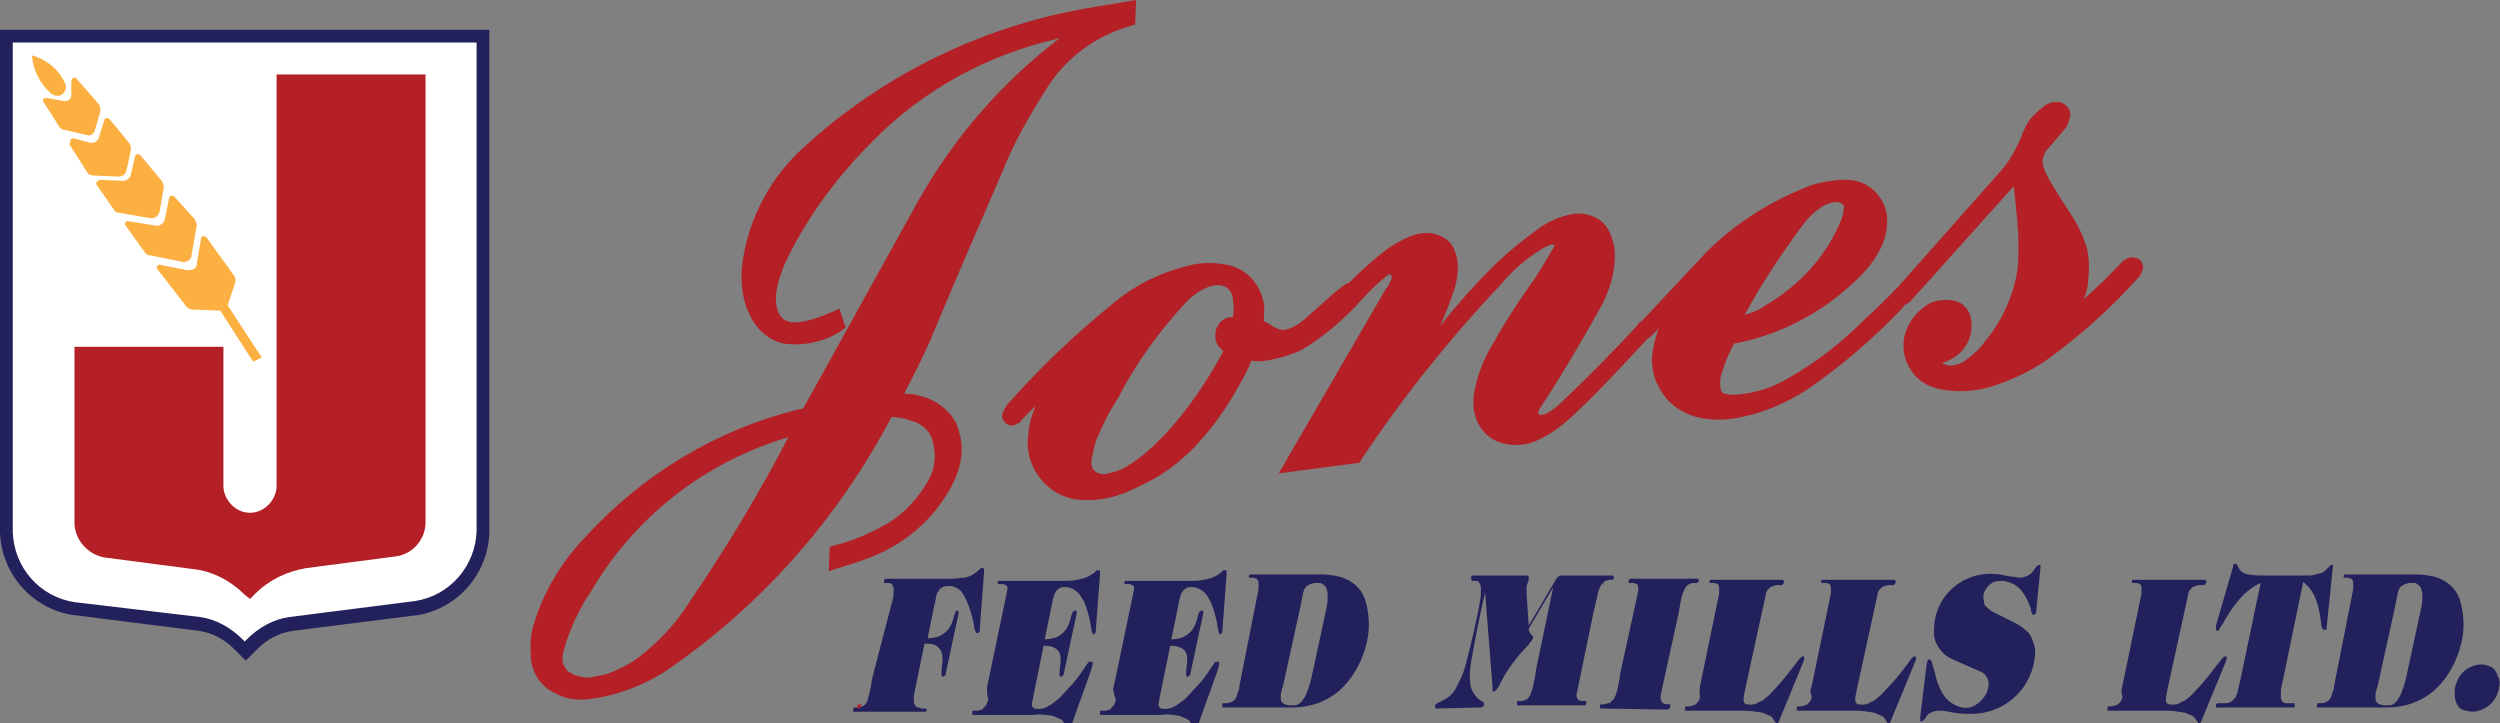 <svg version="1.1" id="Layer_1_copy" xmlns="http://www.w3.org/2000/svg" xmlns:xlink="http://www.w3.org/1999/xlink" x="0px"
	 y="0px" viewBox="0 0 235 68" style="enable-background:new 0 0 235 68;" xml:space="preserve">
<rect x="0" y="0" width="235" height="68" fill="#808080" stroke="none"/>
<style type="text/css">
	.st0{fill-rule:evenodd;clip-rule:evenodd;fill:#FFFFFF;}
	.st1{fill-rule:evenodd;clip-rule:evenodd;fill:#23215B;}
	.st2{fill-rule:evenodd;clip-rule:evenodd;fill:#B42025;}
	.st3{fill-rule:evenodd;clip-rule:evenodd;fill:#FBB041;}
</style>
<path class="st0" d="M0.8,3.6h44.6v46.5c0,0-1.2,4.7-4.1,6.3c-2.8,1.5-13.4,2.4-14.9,2.5c-1.8,0.1-3.3,1.9-3.3,1.9s-1.6-1.4-3.4-2
	c-1.8-0.6-12.4-0.7-15.1-2.4c-2.7-1.8-3.8-4.3-4-5.8C0.3,49,0.8,3.6,0.8,3.6z"/>
<g>
	<path class="st1" d="M234.9,64.7c-0.2,1.2-1.2,2.1-2.4,2.2c-0.4,0-0.7-0.1-1.1-0.2c-0.3-0.2-0.5-0.5-0.6-0.9
		c-0.1-0.5-0.1-1.1,0.1-1.6c0.3-0.9,1-1.5,1.9-1.7c0.5-0.1,1,0,1.4,0.2c0.3,0.2,0.5,0.5,0.6,0.9C235,63.9,235,64.3,234.9,64.7
		L234.9,64.7L234.9,64.7z"/>
	<path class="st1" d="M219.4,64.5c0,0.3-0.1,0.5-0.2,0.7c0,0.2-0.1,0.4-0.2,0.5c-0.1,0.1-0.1,0.2-0.2,0.2c0,0-0.1,0.1-0.2,0.1
		c-0.1,0.1-0.3,0.1-0.4,0.1c-0.1,0-0.1,0-0.2,0c0,0-0.1,0-0.1,0c-0.1,0-0.1,0.1-0.1,0.1c0,0,0,0,0,0c0,0.1,0,0.1,0,0.2
		c0,0,0,0,0,0.1c0,0,0.1,0,0.1,0c0,0,0,0,0.1,0c0.1,0,0.1,0,0.2,0h6.2c1.6,0,3.1-0.5,4.3-1.5c1.4-1.2,2.3-2.9,2.7-4.7
		c0.3-1.3,0.2-2.7-0.2-4c-0.4-1.1-1.3-1.8-2.4-2.1c-0.5-0.1-1-0.2-1.6-0.2l-6.5,0c-0.1,0-0.1,0-0.2,0c0,0-0.1,0-0.1,0
		c0,0-0.1,0.1-0.1,0.1c0,0,0,0.1,0,0.1c0,0,0,0.1,0,0.1c0,0,0.1,0,0.1,0l0,0l0.3,0c0.1,0,0.2,0.1,0.3,0.1c0,0,0.1,0,0.1,0.1
		c0.1,0.1,0.1,0.2,0.1,0.3c0,0.1,0,0.1,0,0.2c0,0.1,0,0.3,0,0.4L219.4,64.5L219.4,64.5z M223.5,64.5l1.6-7.3c0.1-0.5,0.2-1,0.3-1.5
		c0-0.1,0.1-0.2,0.1-0.3c0.1-0.2,0.2-0.3,0.4-0.4c0.1-0.1,0.3-0.1,0.5-0.2c0,0,0.1,0,0.1,0c0.2,0,0.3,0,0.5,0c0.1,0,0.1,0,0.2,0.1
		c0.2,0.1,0.4,0.3,0.4,0.5c0,0.1,0.1,0.2,0.1,0.4c0,0.4,0,0.9-0.1,1.3l-1.4,6.5c-0.1,0.5-0.3,1.1-0.5,1.6c-0.1,0.3-0.3,0.5-0.4,0.7
		c-0.2,0.2-0.4,0.4-0.7,0.4c-0.1,0-0.1,0-0.2,0c-0.1,0-0.1,0-0.2,0c-0.2,0-0.3,0-0.5-0.1c-0.1,0-0.2-0.1-0.3-0.2l0,0
		c-0.1-0.1-0.1-0.2-0.1-0.3c0-0.1,0-0.1,0-0.2c0-0.1,0-0.2,0-0.3C223.4,64.9,223.4,64.7,223.5,64.5L223.5,64.5z"/>
	<path class="st1" d="M214.5,64.4c-0.1,0.3-0.1,0.5-0.1,0.8c0,0.1,0,0.2,0,0.4l0,0c0,0.1,0.1,0.2,0.1,0.3c0,0,0.1,0.1,0.1,0.1
		c0.1,0,0.1,0.1,0.2,0.1c0.2,0,0.3,0,0.5,0c0.1,0,0.1,0,0.2,0c0,0,0.1,0,0.1,0c0,0,0,0,0,0c0,0,0.1,0,0.1,0c0,0,0,0,0,0.1
		c0,0,0,0.1,0,0.1c0,0,0,0.1,0,0.1c0,0.1-0.1,0.1-0.1,0.1c-0.1,0-0.1,0-0.2,0l-6.9,0c0,0-0.1,0-0.1,0c0,0-0.1,0-0.1,0c0,0,0,0,0-0.1
		c0,0,0-0.1,0-0.1c0,0,0,0,0,0c0-0.1,0.1-0.2,0.2-0.2c0.1,0,0.2,0,0.3,0c0.2,0,0.3,0,0.5,0c0.2,0,0.4-0.1,0.5-0.2
		c0.1-0.1,0.2-0.2,0.3-0.3c0.1-0.1,0.1-0.3,0.2-0.4c0.1-0.6,0.3-1.2,0.4-1.8l1.8-8.6c-0.9,0.4-1.7,1.1-2.3,1.9
		c-0.5,0.6-0.9,1.3-1.3,2l-0.2,0.3c0,0.1-0.1,0.1-0.1,0.2c0,0,0,0-0.1,0.1c0,0-0.1,0-0.1,0c0,0,0,0-0.1-0.1c0,0,0,0,0,0
		c0,0,0-0.1,0-0.1c0-0.1,0-0.1,0-0.2c0,0,0,0,0-0.1l1.6-5.5l0-0.1c0,0,0,0,0-0.1c0,0,0,0,0.1-0.1c0,0,0,0,0.1,0c0,0,0.1,0,0.1,0
		c0,0,0.1,0.1,0.1,0.1l0.1,0.2c0.1,0.2,0.2,0.4,0.4,0.5c0.2,0.1,0.4,0.2,0.6,0.2c0.5,0.1,1,0.1,1.5,0.1l4,0c0.2,0,0.5,0,0.7-0.1
		c0.2,0,0.4-0.1,0.5-0.1c0.4-0.1,0.6-0.4,0.9-0.7c0,0,0.1-0.1,0.1-0.1c0,0,0,0,0,0c0,0,0.1,0,0.1,0c0,0,0,0,0,0c0,0,0,0,0,0
		c0,0,0,0,0.1,0c0,0,0,0.1,0,0.1l-0.6,5.8c0,0,0,0.1,0,0.1c0,0,0,0.1-0.1,0.1c0,0-0.1,0-0.1,0c0,0,0,0-0.1,0l0,0c0,0,0-0.1-0.1-0.1
		c0-0.1-0.1-0.2-0.1-0.4c-0.1-0.8-0.2-1.6-0.5-2.3c-0.2-0.7-0.7-1.3-1.2-1.7L214.5,64.4L214.5,64.4L214.5,64.4z"/>
	<path class="st1" d="M199.5,64.5l1.8-8.7c0-0.1,0-0.3,0-0.4c0-0.1,0-0.1,0-0.2c0-0.1-0.1-0.2-0.1-0.3c0,0,0,0,0,0c0,0,0,0-0.1,0
		c-0.1-0.1-0.2-0.1-0.4-0.1l-0.2,0l0,0c0,0-0.1,0-0.1,0c0,0,0-0.1,0-0.1c0-0.1,0-0.1,0-0.1c0,0,0-0.1,0.1-0.1c0,0,0,0,0.1,0
		c0,0,0,0,0,0c0,0,0.1,0,0.2,0l6.3,0c0,0,0.1,0,0.1,0c0,0,0,0,0.1,0c0,0,0,0.1,0.1,0.1c0,0.1,0,0.2-0.1,0.3c0,0-0.1,0.1-0.1,0.1
		c0,0-0.1,0-0.1,0c0,0-0.1,0-0.1,0l-0.3,0c-0.1,0-0.3,0.1-0.4,0.1c-0.1,0-0.1,0.1-0.2,0.1c-0.1,0.1-0.2,0.2-0.3,0.3
		c0,0.1-0.1,0.2-0.1,0.3c-0.1,0.5-0.2,1-0.3,1.4l-1.7,7.8c0,0.2-0.1,0.4-0.1,0.6c0,0,0,0.1,0,0.1c0,0.1,0,0.1,0,0.2
		c0,0.1,0.1,0.2,0.2,0.3c0,0,0,0,0.1,0c0,0,0.1,0,0.1,0c0.3,0.1,0.6,0,0.9-0.1c0.1-0.1,0.3-0.2,0.4-0.2c0.4-0.3,0.8-0.6,1.1-1
		c0.9-0.9,1.6-1.9,2.4-2.9c0.1-0.1,0.1-0.2,0.2-0.2c0,0,0.1-0.1,0.1-0.1c0,0,0,0,0.1,0c0,0,0.1,0,0.1,0.1c0,0,0,0,0,0
		c0,0,0,0.1,0,0.1c0,0,0,0,0,0.1c-0.1,0.2-0.1,0.3-0.2,0.5l-2.1,5.1c0,0.1,0,0.1-0.1,0.2c0,0,0,0.1,0,0.1c0,0,0,0,0,0
		c0,0-0.1,0-0.1,0.1c0,0,0,0-0.1,0c0,0-0.1,0-0.1-0.1c0,0,0-0.1-0.1-0.1c-0.1-0.2-0.2-0.4-0.4-0.5c-0.2-0.1-0.5-0.2-0.7-0.3
		c-0.6-0.1-1.2-0.2-1.9-0.2h-5.1c0,0-0.1,0-0.1,0c0,0,0,0-0.1,0c0,0-0.1,0-0.1,0c0,0,0,0,0-0.1c0-0.1,0-0.1,0-0.2c0,0,0,0,0,0
		c0-0.1,0.1-0.1,0.1-0.1c0,0,0.1,0,0.1,0c0.1,0,0.1,0,0.2,0c0.1,0,0.3-0.1,0.4-0.1c0.1,0,0.1-0.1,0.2-0.1c0.1-0.1,0.1-0.1,0.2-0.2
		c0.1-0.2,0.2-0.3,0.2-0.5C199.4,65,199.4,64.7,199.5,64.5L199.5,64.5L199.5,64.5z"/>
	<path class="st1" d="M185.4,62.8l-1.8-0.8c-0.5-0.2-0.9-0.5-1.2-0.9c-0.4-0.5-0.7-1.2-0.6-1.9c0-2,1.1-3.8,2.9-4.7
		c1.2-0.6,2.5-0.7,3.8-0.4c0.4,0.1,0.8,0.1,1.3,0.2c0.5,0,1-0.2,1.3-0.6c0.1-0.1,0.1-0.2,0.2-0.3l0.1-0.1c0,0,0-0.1,0.1-0.1
		c0,0,0,0,0,0c0,0,0.1-0.1,0.1-0.1c0,0,0,0,0.1,0c0,0,0.1,0,0.1,0c0,0,0,0,0,0.1c0,0.1,0,0.1,0,0.2l-0.4,4.1c0,0,0,0.1,0,0.1
		c0,0,0,0.1-0.1,0.1c0,0-0.1,0-0.1,0.1c0,0,0,0-0.1,0c0,0,0,0,0,0c0,0-0.1-0.1-0.1-0.1c0,0,0,0,0-0.1c-0.1-0.1-0.1-0.2-0.1-0.4
		c-0.2-0.6-0.5-1.2-0.9-1.7c-0.4-0.5-1-0.8-1.7-0.9c-0.3,0-0.6,0-0.9,0.1c-0.3,0.2-0.6,0.4-0.8,0.8c-0.2,0.3-0.2,0.7-0.1,1.1
		c0,0.2,0.1,0.4,0.3,0.5c0.1,0.1,0.3,0.3,0.5,0.4l2.2,1.1c0.4,0.2,0.9,0.6,1.2,0.9c0.3,0.4,0.5,1,0.6,1.5c0,0.2,0,0.4,0,0.5
		c-0.2,3.1-2.7,5.5-5.8,5.6c-0.6,0-1.2,0-1.8-0.1l-1.1-0.2c-0.3,0-0.6,0-0.9,0.1c-0.3,0.1-0.6,0.3-0.7,0.6l-0.2,0.2c0,0,0,0-0.1,0.1
		c0,0,0,0-0.1,0c0,0,0,0,0,0c-0.1,0-0.1,0-0.1-0.1c0,0,0-0.1,0-0.1c0-0.1,0-0.1,0-0.2l0.6-4.9c0-0.1,0-0.2,0.1-0.3c0,0,0,0,0-0.1
		c0,0,0,0,0-0.1c0,0,0,0,0.1,0c0,0,0.1,0,0.1,0c0,0,0.1,0,0.1,0.1c0,0,0.1,0.1,0.1,0.2l0,0c0.1,0.3,0.2,0.7,0.3,1
		c0.1,0.6,0.3,1.1,0.6,1.7c0.4,0.8,1.1,1.3,1.9,1.5c0.5,0.1,1,0,1.4-0.3c0.6-0.4,1-1,1.1-1.6c0.1-0.3,0-0.6-0.1-0.9
		c-0.1-0.1-0.2-0.3-0.3-0.4C185.9,63,185.7,62.9,185.4,62.8L185.4,62.8L185.4,62.8z"/>
	<path class="st1" d="M170.3,64.5l1.8-8.7c0-0.1,0-0.3,0-0.4c0-0.1,0-0.1,0-0.2c0-0.1-0.1-0.2-0.1-0.3c0,0,0,0,0,0c0,0,0,0-0.1,0
		c-0.1-0.1-0.2-0.1-0.4-0.1l-0.2,0l0,0c0,0-0.1,0-0.1,0c0,0,0-0.1,0-0.1c0-0.1,0-0.1,0-0.1c0,0,0-0.1,0.1-0.1c0,0,0,0,0.1,0
		c0,0,0,0,0,0c0,0,0.1,0,0.2,0l6.3,0c0,0,0.1,0,0.1,0c0,0,0,0,0.1,0c0,0,0,0.1,0.1,0.1c0,0.1,0,0.2-0.1,0.3c0,0-0.1,0.1-0.1,0.1
		c0,0-0.1,0-0.1,0c0,0-0.1,0-0.1,0l-0.3,0c-0.1,0-0.3,0.1-0.4,0.1c-0.1,0-0.1,0.1-0.2,0.1c-0.1,0.1-0.2,0.2-0.3,0.3
		c0,0.1-0.1,0.2-0.1,0.3c-0.1,0.5-0.2,1-0.3,1.4l-1.7,7.8c0,0.2-0.1,0.4-0.1,0.6c0,0,0,0.1,0,0.1c0,0.1,0,0.1,0,0.2
		c0,0.1,0.1,0.2,0.2,0.3c0,0,0,0,0.1,0c0,0,0.1,0,0.1,0c0.3,0.1,0.6,0,0.9-0.1c0.1-0.1,0.3-0.2,0.4-0.2c0.4-0.3,0.8-0.6,1.1-1
		c0.9-0.9,1.7-1.9,2.4-2.9c0.1-0.1,0.1-0.2,0.2-0.2c0,0,0.1-0.1,0.1-0.1c0,0,0,0,0.1,0c0,0,0.1,0,0.1,0.1c0,0,0,0,0,0
		c0,0,0,0.1,0,0.1c0,0,0,0,0,0.1c-0.1,0.2-0.1,0.3-0.2,0.5l-2.1,5.1c0,0.1,0,0.1-0.1,0.2c0,0,0,0.1,0,0.1c0,0,0,0,0,0
		c0,0-0.1,0-0.1,0.1c0,0,0,0-0.1,0c0,0-0.1,0-0.1-0.1c0,0,0-0.1-0.1-0.1c-0.1-0.2-0.2-0.4-0.4-0.5c-0.2-0.1-0.5-0.2-0.7-0.3
		c-0.6-0.1-1.2-0.2-1.9-0.2h-5.1c0,0-0.1,0-0.1,0c0,0,0,0-0.1,0c0,0-0.1,0-0.1,0c0,0,0,0,0-0.1c0-0.1,0-0.1,0-0.2c0,0,0,0,0,0
		c0-0.1,0.1-0.1,0.1-0.1c0,0,0.1,0,0.1,0c0.1,0,0.1,0,0.2,0c0.1,0,0.3-0.1,0.4-0.1c0.1,0,0.1-0.1,0.2-0.1c0.1-0.1,0.1-0.1,0.2-0.2
		c0.1-0.2,0.2-0.3,0.2-0.5C170.1,65,170.2,64.7,170.3,64.5L170.3,64.5L170.3,64.5z"/>
	<path class="st1" d="M159.8,64.5l1.8-8.7c0-0.1,0-0.3,0-0.4c0-0.1,0-0.1,0-0.2c0-0.1-0.1-0.2-0.1-0.3c0,0,0,0,0,0c0,0,0,0-0.1,0
		c-0.1-0.1-0.2-0.1-0.4-0.1l-0.2,0l0,0c0,0-0.1,0-0.1,0c0,0,0-0.1,0-0.1c0-0.1,0-0.1,0-0.1c0,0,0-0.1,0.1-0.1c0,0,0,0,0.1,0
		c0,0,0,0,0,0c0.1,0,0.1,0,0.2,0l6.3,0c0,0,0.1,0,0.1,0c0,0,0,0,0.1,0c0,0,0,0.1,0.1,0.1c0,0.1,0,0.2-0.1,0.3c0,0-0.1,0.1-0.1,0.1
		c0,0-0.1,0-0.1,0c0,0-0.1,0-0.1,0l-0.3,0c-0.1,0-0.3,0.1-0.4,0.1c-0.1,0-0.1,0.1-0.2,0.1c-0.1,0.1-0.2,0.2-0.3,0.3
		c0,0.1-0.1,0.2-0.1,0.3c-0.1,0.5-0.2,1-0.3,1.4l-1.7,7.8c0,0.2-0.1,0.4-0.1,0.6c0,0,0,0.1,0,0.1c0,0.1,0,0.1,0,0.2
		c0,0.1,0.1,0.2,0.2,0.3c0,0,0,0,0.1,0c0,0,0.1,0,0.1,0c0.3,0.1,0.6,0,0.9-0.1c0.1-0.1,0.3-0.2,0.4-0.2c0.4-0.3,0.8-0.6,1.1-1
		c0.9-0.9,1.6-1.9,2.4-2.9c0.1-0.1,0.1-0.2,0.2-0.2c0,0,0.1-0.1,0.1-0.1c0,0,0,0,0.1,0c0,0,0.1,0,0.1,0.1c0,0,0,0,0,0
		c0,0,0,0.1,0,0.1c0,0,0,0,0,0.1c-0.1,0.2-0.1,0.3-0.2,0.5l-2.1,5.1c0,0.1,0,0.1-0.1,0.2c0,0,0,0.1,0,0.1c0,0,0,0,0,0
		c0,0-0.1,0-0.1,0.1c0,0,0,0-0.1,0c0,0-0.1,0-0.1-0.1c0,0,0-0.1-0.1-0.1c-0.1-0.2-0.2-0.4-0.4-0.5c-0.2-0.1-0.5-0.2-0.7-0.3
		c-0.6-0.1-1.2-0.2-1.9-0.2h-5.1c0,0-0.1,0-0.1,0c0,0,0,0-0.1,0c0,0-0.1,0-0.1,0c0,0,0,0,0-0.1c0-0.1,0-0.1,0-0.2c0,0,0,0,0,0
		c0-0.1,0.1-0.1,0.1-0.1c0,0,0.1,0,0.1,0c0.1,0,0.1,0,0.2,0c0.1,0,0.3-0.1,0.4-0.1c0.1,0,0.1-0.1,0.2-0.1c0.1-0.1,0.1-0.1,0.2-0.2
		c0.1-0.2,0.2-0.3,0.2-0.5C159.7,65,159.8,64.7,159.8,64.5L159.8,64.5L159.8,64.5z"/>
	<path class="st1" d="M150.6,66.6c0,0-0.1,0-0.1,0c0,0-0.1,0-0.1,0c0,0,0,0,0-0.1c0-0.1,0-0.2,0-0.2c0,0,0.1-0.1,0.1-0.1
		c0,0,0.1,0,0.1,0c0.1,0,0.1,0,0.2,0c0.1,0,0.3-0.1,0.4-0.1c0.1,0,0.1,0,0.2-0.1c0.1-0.1,0.2-0.2,0.3-0.3c0.1-0.1,0.1-0.3,0.2-0.4
		c0.2-0.6,0.3-1.3,0.4-2l1.6-7.3c0-0.2,0.1-0.3,0.1-0.5c0,0,0-0.1,0-0.1c0-0.1,0-0.1,0-0.2c0-0.1-0.1-0.2-0.1-0.3c0,0,0,0,0,0
		c0,0,0,0-0.1,0c-0.1-0.1-0.2-0.1-0.4-0.1l-0.2,0l0,0c0,0-0.1,0-0.1,0c0,0,0-0.1,0-0.1c0-0.1,0-0.1,0-0.1c0,0,0-0.1,0-0.1
		c0,0,0,0,0,0c0,0,0.1,0,0.1-0.1c0,0,0.1,0,0.1,0l6.1,0c0,0,0.1,0,0.1,0c0,0,0,0,0.1,0c0,0,0,0.1,0.1,0.1c0,0,0,0.1,0,0.1
		c0,0,0,0.1-0.1,0.1c0,0-0.1,0.1-0.1,0.1c0,0-0.1,0-0.1,0l-0.3,0c-0.1,0-0.2,0.1-0.3,0.1c-0.2,0.1-0.3,0.2-0.4,0.4
		c-0.1,0.1-0.1,0.3-0.2,0.4c-0.2,0.6-0.3,1.3-0.4,1.9l-1.6,7.3c0,0.2-0.1,0.3-0.1,0.5c0,0,0,0.1,0,0.1c0,0.1,0,0.1,0,0.2
		c0,0.1,0.1,0.2,0.1,0.3c0,0,0.1,0,0.1,0.1c0.1,0,0.2,0.1,0.3,0.1l0.3,0l0,0c0,0,0.1,0,0.1,0c0,0,0,0.1,0,0.1c0,0,0,0,0,0.1
		c0,0.1,0,0.1-0.1,0.2c0,0-0.1,0.1-0.1,0.1c0,0-0.1,0-0.2,0L150.6,66.6L150.6,66.6L150.6,66.6z"/>
	<path class="st1" d="M135.1,66.6L135.1,66.6l-0.1,0c0,0-0.1,0-0.1,0c0,0,0,0,0-0.1c0,0,0,0,0-0.1c0,0,0-0.1,0-0.1
		c0-0.1,0-0.1,0.1-0.1c0,0,0.1,0,0.1-0.1c0.1-0.1,0.3-0.1,0.4-0.2c0.7-0.3,1.2-0.8,1.5-1.5c0.4-0.7,0.7-1.5,0.9-2.4c0.5-2,1-4,1.3-6
		c0-0.3,0-0.5,0-0.8c0-0.2-0.1-0.3-0.2-0.5c-0.1-0.1-0.1-0.1-0.2-0.1c0,0-0.1,0-0.1,0l-0.2,0c0,0,0,0-0.1,0c0,0,0,0,0,0
		c0,0,0,0-0.1-0.1c0,0,0,0,0-0.1c0-0.1,0-0.1,0-0.2c0-0.1,0.1-0.1,0.1-0.1c0,0,0.1,0,0.1,0l5,0c0,0,0.1,0,0.1,0c0,0,0.1,0,0.1,0.1
		c0,0,0,0.1,0,0.1c0,0.1,0,0.1,0,0.2c0,0.1-0.1,0.2-0.1,0.3c0,0.1-0.1,0.2-0.1,0.3c0,0.2,0,0.5,0,0.7l0.2,3l2.6-4.4
		c0,0,0-0.1,0.1-0.1c0.1-0.1,0.1-0.1,0.2-0.2c0,0,0.1,0,0.1,0l4.7,0c0,0,0.1,0,0.1,0c0,0,0,0,0.1,0c0,0,0.1,0.1,0.1,0.1
		c0,0,0,0.1,0,0.1c0,0,0,0.1,0,0.1c0,0,0,0,0,0c0,0-0.1,0.1-0.1,0.1c0,0-0.1,0-0.1,0c-0.1,0-0.2,0-0.2,0c-0.1,0-0.3,0.1-0.4,0.1
		c0,0-0.1,0-0.1,0.1c-0.1,0.1-0.2,0.2-0.3,0.3c-0.1,0.1-0.1,0.3-0.2,0.4c-0.2,0.7-0.3,1.4-0.5,2.1l-1.5,7.3c0,0.2-0.1,0.3-0.1,0.5
		c0,0.1,0,0.1,0,0.2c0,0.1,0.1,0.2,0.2,0.3c0.1,0.1,0.3,0.1,0.4,0.1c0.1,0,0.1,0,0.2,0c0,0,0,0,0,0c0,0,0.1,0,0.1,0c0,0,0,0,0,0.1
		c0,0.1,0,0.2,0,0.2c0,0-0.1,0.1-0.1,0.1c-0.1,0-0.1,0-0.2,0l-6,0c0,0-0.1,0-0.1,0c0,0-0.1,0-0.1,0c0,0,0,0,0-0.1c0-0.1,0-0.1,0-0.2
		c0,0,0,0,0,0c0-0.1,0.1-0.1,0.1-0.1c0,0,0.1,0,0.1,0c0.1,0,0.1,0,0.2,0c0.2,0,0.3-0.1,0.4-0.1c0.2-0.1,0.3-0.2,0.4-0.4
		c0.1-0.1,0.1-0.3,0.2-0.5c0.2-0.7,0.3-1.3,0.4-2l1.6-7.7l-2.3,3.9c0,0.2,0.1,0.4,0.2,0.5c0,0,0,0.1,0.1,0.1c0,0,0,0.1,0.1,0.1
		c0,0,0,0.1,0,0.1c0,0,0,0,0,0.1c0,0.1-0.1,0.1-0.1,0.2c-0.1,0.1-0.2,0.2-0.3,0.4c-1.1,1.1-2.1,2.4-2.8,3.9
		c-0.1,0.1-0.1,0.2-0.2,0.3c0,0-0.1,0.1-0.1,0.1c0,0,0,0-0.1,0.1c0,0-0.1,0-0.1,0c-0.1,0-0.1,0-0.1,0c0,0,0-0.1,0-0.1
		c0-0.1,0-0.2,0-0.3l-0.7-8.9c-0.5,2.1-0.9,4.2-1.3,6.4c-0.1,0.7-0.2,1.3-0.1,2c0,0.5,0.2,1,0.6,1.4c0.1,0.2,0.3,0.3,0.5,0.4
		l0.1,0.1c0,0,0.1,0,0.1,0.1c0,0,0,0.1,0,0.1c0,0.1,0,0.2-0.1,0.2c0,0-0.1,0-0.1,0.1c-0.1,0-0.1,0-0.2,0L135.1,66.6L135.1,66.6
		L135.1,66.6z"/>
	<path class="st1" d="M116.5,64.5c0,0.3-0.1,0.5-0.2,0.7c0,0.2-0.1,0.4-0.2,0.5c-0.1,0.1-0.1,0.2-0.2,0.2c0,0-0.1,0.1-0.2,0.1
		c-0.1,0.1-0.3,0.1-0.4,0.1c-0.1,0-0.1,0-0.2,0c0,0-0.1,0-0.1,0c-0.1,0-0.1,0.1-0.1,0.1c0,0,0,0,0,0c0,0.1,0,0.1,0,0.2
		c0,0,0,0,0,0.1c0,0,0.1,0,0.1,0c0,0,0,0,0.1,0c0.1,0,0.1,0,0.2,0h6.2c1.6,0,3.1-0.5,4.3-1.5c1.4-1.2,2.3-2.9,2.7-4.7
		c0.3-1.3,0.2-2.7-0.2-4c-0.4-1.1-1.3-1.8-2.4-2.1c-0.5-0.1-1-0.2-1.6-0.2l-6.5,0c-0.1,0-0.1,0-0.2,0c0,0-0.1,0-0.1,0
		c0,0-0.1,0.1-0.1,0.1c0,0,0,0.1,0,0.1c0,0,0,0.1,0,0.1c0,0,0.1,0,0.1,0l0,0l0.3,0c0.1,0,0.2,0.1,0.3,0.1c0,0,0.1,0,0.1,0.1
		c0.1,0.1,0.1,0.2,0.1,0.3c0,0.1,0,0.1,0,0.2c0,0.1,0,0.3,0,0.4L116.5,64.5L116.5,64.5z M120.6,64.5l1.6-7.3c0.1-0.5,0.2-1,0.3-1.5
		c0-0.1,0.1-0.2,0.1-0.3c0.1-0.2,0.2-0.3,0.4-0.4c0.1-0.1,0.3-0.1,0.5-0.2c0,0,0.1,0,0.1,0c0.2,0,0.3,0,0.5,0c0.1,0,0.1,0,0.2,0.1
		c0.2,0.1,0.4,0.3,0.4,0.5c0,0.1,0.1,0.2,0.1,0.4c0,0.4,0,0.9-0.1,1.3l-1.4,6.5c-0.1,0.5-0.3,1.1-0.5,1.6c-0.1,0.3-0.3,0.5-0.4,0.7
		c-0.2,0.2-0.4,0.4-0.7,0.4c-0.1,0-0.1,0-0.2,0c-0.1,0-0.1,0-0.2,0c-0.2,0-0.3,0-0.5-0.1c-0.1,0-0.2-0.1-0.3-0.2l0,0
		c-0.1-0.1-0.1-0.2-0.1-0.3c0-0.1,0-0.1,0-0.2c0-0.1,0-0.2,0-0.3C120.5,64.9,120.5,64.7,120.6,64.5L120.6,64.5z"/>
	<path class="st1" d="M104.7,64.5l1.8-8.6c0-0.2,0.1-0.4,0.1-0.5c0-0.1,0-0.1,0-0.2c0-0.1-0.1-0.2-0.2-0.2c-0.1-0.1-0.2-0.1-0.3-0.1
		l-0.3,0c0,0,0,0,0,0c0,0-0.1,0-0.1,0c0,0,0-0.1,0-0.1c0,0,0,0,0,0c0,0,0-0.1,0-0.1c0,0,0-0.1,0.1-0.1c0,0,0.1,0,0.1,0
		c0.1,0,0.1,0,0.2,0l6.2,0c0.4,0,0.9-0.1,1.3-0.2c0.5-0.1,1-0.4,1.3-0.7c0,0,0.1-0.1,0.1-0.1c0,0,0,0,0,0c0,0,0.1,0,0.2,0
		c0,0,0.1,0,0.1,0.1c0,0,0,0.1,0,0.1c0,0.1,0,0.1,0,0.2l-0.4,5.3l0,0.1l0,0c0,0.1-0.1,0.1-0.1,0.2c0,0-0.1,0-0.1,0c0,0,0,0-0.1,0
		c0,0,0,0,0,0c0,0,0,0,0-0.1c0-0.1-0.1-0.2-0.1-0.3c-0.1-0.8-0.3-1.6-0.6-2.4c-0.1-0.3-0.3-0.6-0.5-0.9c-0.4-0.5-1-0.8-1.6-0.7
		c-0.1,0-0.2,0-0.3,0.1l0,0c-0.2,0.1-0.3,0.2-0.4,0.4c-0.1,0.1-0.1,0.3-0.2,0.5c-0.1,0.5-0.2,1-0.3,1.5l-0.5,2.4
		c0.4,0,0.8-0.1,1.1-0.2c0.4-0.2,0.8-0.5,1-0.9c0.2-0.3,0.3-0.7,0.4-1.1c0-0.1,0.1-0.2,0.1-0.3c0,0,0-0.1,0.1-0.1
		c0-0.1,0.1-0.1,0.2-0.1c0,0,0.1,0,0.1,0c0,0,0,0,0,0.1c0,0.1,0,0.1,0,0.2l-1.2,5.6c0,0.1,0,0.2-0.1,0.2c0,0-0.1,0.1-0.1,0.1
		c0,0-0.1,0-0.1,0c0,0-0.1,0-0.1-0.1c0,0,0-0.1,0-0.1c0-0.1,0-0.2,0-0.3l0.1-1c0-0.3,0-0.5-0.1-0.7c-0.1-0.3-0.4-0.5-0.7-0.6
		c-0.3-0.1-0.6-0.1-0.8-0.1l-1,4.9c0,0.2-0.1,0.4-0.1,0.6l0,0c0,0.1,0,0.2,0.1,0.3c0,0,0,0,0,0c0,0,0,0,0,0c0.1,0.1,0.1,0.1,0.2,0.1
		l0,0c0.4,0.1,0.9,0,1.2-0.2c0.4-0.2,0.7-0.5,1-0.7c0.5-0.5,0.9-1,1.4-1.5c0.5-0.6,0.9-1.2,1.3-1.8c0.1-0.1,0.1-0.2,0.2-0.2
		c0,0,0,0,0.1,0c0,0,0,0,0.1,0c0,0,0.1,0,0.1,0c0,0,0,0.1,0,0.1c0,0,0,0,0,0.1c0,0.2-0.1,0.3-0.1,0.5l-1.9,5.3c0,0,0,0.1-0.1,0.1
		c0,0,0,0,0,0c0,0,0,0-0.1,0.1c0,0,0,0-0.1,0c0,0,0,0-0.1,0c0,0-0.1,0-0.1-0.1c0-0.1-0.1-0.1-0.1-0.2c-0.1-0.2-0.2-0.4-0.4-0.5
		c-0.2-0.1-0.5-0.2-0.7-0.3c-0.6-0.1-1.2-0.2-1.7-0.1l-5.6,0c0,0-0.1,0-0.1,0c0,0-0.1,0-0.1,0c0,0,0,0,0-0.1c0-0.1,0-0.1,0-0.2
		c0,0,0-0.1,0.1-0.1c0,0,0,0,0.1,0c0,0,0.1,0,0.1,0c0.1,0,0.1,0,0.2,0c0.1,0,0.3-0.1,0.4-0.1c0.1,0,0.1,0,0.1-0.1
		c0.1-0.1,0.2-0.2,0.3-0.3c0.1-0.2,0.1-0.3,0.2-0.5C104.6,64.9,104.6,64.7,104.7,64.5L104.7,64.5L104.7,64.5z"/>
	<path class="st1" d="M92.8,64.5l1.8-8.6c0-0.2,0.1-0.4,0.1-0.5c0-0.1,0-0.1,0-0.2c0-0.1-0.1-0.2-0.2-0.2c-0.1-0.1-0.2-0.1-0.3-0.1
		l-0.3,0c0,0,0,0,0,0c0,0-0.1,0-0.1,0c0,0,0-0.1,0-0.1c0,0,0,0,0,0c0,0,0-0.1,0-0.1c0,0,0-0.1,0.1-0.1c0,0,0.1,0,0.1,0
		c0.1,0,0.1,0,0.2,0l6.2,0c0.4,0,0.9-0.1,1.3-0.2c0.5-0.1,1-0.4,1.3-0.7c0,0,0.1-0.1,0.1-0.1c0,0,0,0,0,0c0,0,0.1,0,0.2,0
		c0,0,0.1,0,0.1,0.1c0,0,0,0.1,0,0.1c0,0.1,0,0.1,0,0.2l-0.4,5.3l0,0.1l0,0c0,0.1-0.1,0.1-0.1,0.2c0,0-0.1,0-0.1,0c0,0,0,0-0.1,0
		c0,0,0,0,0,0c0,0,0,0,0-0.1c0-0.1-0.1-0.2-0.1-0.3c-0.1-0.8-0.3-1.6-0.6-2.4c-0.1-0.3-0.3-0.6-0.5-0.9c-0.4-0.5-1-0.8-1.6-0.7
		c-0.1,0-0.2,0-0.3,0.1l0,0c-0.2,0.1-0.3,0.2-0.4,0.4c-0.1,0.1-0.1,0.3-0.2,0.5c-0.1,0.5-0.2,1-0.3,1.5l-0.5,2.4
		c0.4,0,0.8-0.1,1.1-0.2c0.4-0.2,0.8-0.5,1-0.9c0.2-0.3,0.3-0.7,0.4-1.1c0-0.1,0.1-0.2,0.1-0.3c0,0,0-0.1,0.1-0.1
		c0-0.1,0.1-0.1,0.2-0.1c0,0,0.1,0,0.1,0c0,0,0,0,0,0.1c0,0.1,0,0.1,0,0.2l-1.2,5.6c0,0.1,0,0.2-0.1,0.2c0,0-0.1,0.1-0.1,0.1
		c0,0-0.1,0-0.1,0c0,0-0.1,0-0.1-0.1c0,0,0-0.1,0-0.1c0-0.1,0-0.2,0-0.3l0.1-1c0-0.3,0-0.5-0.1-0.7c-0.1-0.3-0.4-0.5-0.7-0.6
		c-0.3-0.1-0.6-0.1-0.8-0.1l-1,4.9c0,0.2-0.1,0.4-0.1,0.6l0,0c0,0.1,0,0.2,0.1,0.3c0,0,0,0,0,0c0,0,0,0,0,0c0.1,0.1,0.1,0.1,0.2,0.1
		l0,0c0.4,0.1,0.9,0,1.2-0.2c0.4-0.2,0.7-0.5,1-0.7c0.5-0.5,0.9-1,1.4-1.5c0.5-0.6,0.9-1.2,1.3-1.8c0.1-0.1,0.1-0.2,0.2-0.2
		c0,0,0,0,0.1,0c0,0,0,0,0.1,0c0,0,0.1,0,0.1,0c0,0,0,0.1,0,0.1c0,0,0,0,0,0.1c0,0.2-0.1,0.3-0.1,0.5l-1.9,5.3c0,0,0,0.1-0.1,0.1
		c0,0,0,0,0,0c0,0,0,0-0.1,0.1c0,0,0,0-0.1,0c0,0,0,0-0.1,0c0,0-0.1,0-0.1-0.1c0-0.1-0.1-0.1-0.1-0.2c-0.1-0.2-0.2-0.4-0.4-0.5
		c-0.2-0.1-0.5-0.2-0.7-0.3c-0.6-0.1-1.2-0.2-1.8-0.1l-5.6,0c0,0-0.1,0-0.1,0c0,0-0.1,0-0.1,0c0,0,0,0,0-0.1c0-0.1,0-0.1,0-0.2
		c0,0,0-0.1,0.1-0.1c0,0,0,0,0.1,0c0,0,0.1,0,0.1,0c0.1,0,0.1,0,0.2,0c0.1,0,0.3-0.1,0.4-0.1c0.1,0,0.1,0,0.1-0.1
		c0.1-0.1,0.2-0.2,0.3-0.3c0.1-0.2,0.1-0.3,0.2-0.5C92.7,64.9,92.8,64.7,92.8,64.5L92.8,64.5L92.8,64.5z"/>
	<path class="st1" d="M83.9,56.4c0.1-0.3,0.1-0.5,0.1-0.8c0-0.1,0-0.2,0-0.3l0,0c0-0.1-0.1-0.2-0.1-0.3c0,0,0,0-0.1-0.1l0,0
		c-0.1-0.1-0.2-0.1-0.4-0.1l-0.2,0l0,0c0,0-0.1,0-0.1,0c0,0,0-0.1,0-0.1c0-0.1,0-0.1,0-0.1c0,0,0-0.1,0-0.1c0,0,0,0,0,0
		c0,0,0.1,0,0.1-0.1c0,0,0.1,0,0.1,0l6.2,0c0.4,0,0.8-0.1,1.2-0.1c0.5-0.1,1-0.4,1.4-0.8c0,0,0.1-0.1,0.1-0.1c0,0,0.1,0,0.2,0
		c0,0,0.1,0,0.1,0.1c0,0,0,0.1,0,0.1c0,0.1,0,0.1,0,0.2l-0.4,5.3l0,0.2l0,0c0,0.1-0.1,0.1-0.1,0.2c0,0,0,0-0.1,0c0,0-0.1,0-0.1,0
		c0,0-0.1-0.1-0.1-0.1c0-0.1-0.1-0.2-0.1-0.3c-0.1-0.8-0.3-1.5-0.6-2.3c-0.1-0.3-0.3-0.7-0.5-1c-0.3-0.5-0.9-0.8-1.5-0.7
		c-0.1,0-0.3,0-0.4,0.1c-0.2,0.1-0.3,0.2-0.4,0.4c-0.1,0.1-0.2,0.3-0.2,0.5c-0.1,0.5-0.2,0.9-0.3,1.4l-0.5,2.5
		c0.4,0,0.8-0.1,1.1-0.2c0.4-0.2,0.8-0.5,1-0.9c0.2-0.3,0.3-0.7,0.4-1c0-0.1,0-0.2,0.1-0.2c0,0,0-0.1,0-0.1c0,0,0-0.1,0-0.1
		c0,0,0,0,0,0c0,0,0.1-0.1,0.2-0.1c0,0,0.1,0,0.1,0c0,0,0,0,0,0.1c0,0.1,0,0.1,0,0.2l-1.2,5.6c0,0.1,0,0.2-0.1,0.2
		c0,0-0.1,0.1-0.1,0.1c0,0-0.1,0-0.1,0c0,0,0,0-0.1-0.1c0,0,0-0.1,0-0.1c0-0.1,0-0.2,0-0.4l0.1-0.9c0-0.3,0-0.5-0.1-0.8
		c-0.1-0.3-0.4-0.6-0.7-0.7c-0.3-0.1-0.6-0.1-0.9-0.1l-1,4.9c0,0.2,0,0.3,0,0.5c0,0.1,0,0.2,0.1,0.4l0,0c0.1,0.1,0.2,0.2,0.3,0.2
		c0.1,0,0.3,0.1,0.4,0.1c0.1,0,0.1,0,0.2,0c0,0,0.1,0,0.1,0c0,0,0.1,0,0.1,0c0,0,0,0.1,0,0.1c0,0.1,0,0.2-0.1,0.2c0,0-0.1,0-0.1,0
		c-0.1,0-0.1,0-0.2,0l-6.3,0c0,0-0.1,0-0.1,0c0,0-0.1,0-0.1,0c0,0,0,0,0-0.1c0-0.1,0-0.2,0-0.2c0,0,0.1-0.1,0.1-0.1c0,0,0.1,0,0.1,0
		c0.1,0,0.1,0,0.2,0c0.2,0,0.3-0.1,0.5-0.1c0.1-0.1,0.3-0.2,0.3-0.3c0.1-0.1,0.2-0.3,0.2-0.5c0.2-0.6,0.3-1.3,0.4-1.9L83.9,56.4
		L83.9,56.4L83.9,56.4z"/>
	<path class="st2" d="M26,45.8V7h14l0,42.1c0,1.6-1.2,3-2.8,3.2l-8.4,1.1c-1.8,0.3-3.5,1.1-4.8,2.4l-0.5,0.5L23,55.9
		c-1.3-1.3-3-2.2-4.8-2.4l-8.4-1.1C8.2,52.1,7,50.7,7,49.1l0-16.5h14v13.2c0.1,1.3,1.2,2.4,2.5,2.4C24.8,48.2,25.9,47.1,26,45.8
		L26,45.8L26,45.8z"/>
	<path class="st3" d="M20.7,29.2l-2.6-0.1c-0.2,0-0.4-0.1-0.6-0.3l-2.7-3.5c-0.1-0.1-0.1-0.2,0-0.3c0.1-0.1,0.2-0.2,0.3-0.1l2.5,0.5
		c0.2,0,0.4,0,0.6-0.1c0.2-0.1,0.3-0.3,0.3-0.5l0.4-2.4c0-0.1,0.1-0.2,0.2-0.2c0.1,0,0.2,0,0.3,0.1l2.6,3.6c0.1,0.2,0.2,0.4,0.1,0.7
		l-0.7,2.1l3.2,4.9L23.8,34L20.7,29.2L20.7,29.2L20.7,29.2z"/>
	<path class="st3" d="M18.3,20.6c0.1,0.2,0.2,0.4,0.2,0.6L18,24c0,0.2-0.1,0.4-0.3,0.5c-0.2,0.1-0.4,0.2-0.6,0.1l-3-0.6
		c-0.2,0-0.4-0.1-0.5-0.3l-1.8-2.5c-0.1-0.1-0.1-0.2,0-0.3c0.1-0.1,0.2-0.2,0.3-0.1l2.5,0.4c0.4,0.1,0.8-0.2,0.9-0.6l0.4-2
		c0-0.1,0.1-0.2,0.2-0.2c0.1,0,0.2,0,0.3,0.1L18.3,20.6L18.3,20.6L18.3,20.6z"/>
	<path class="st3" d="M9.4,16.9l2.1,0.1c0.4,0,0.7-0.2,0.8-0.6l0.4-1.7c0-0.1,0.1-0.2,0.2-0.2c0.1,0,0.2,0,0.3,0.1l2,2.4
		c0.1,0.2,0.2,0.4,0.2,0.6L15,19.9c-0.1,0.4-0.5,0.7-0.9,0.6L11.2,20c-0.2,0-0.4-0.1-0.5-0.3l-1.6-2.3c-0.1-0.1-0.1-0.2,0-0.3
		C9.2,17,9.3,16.9,9.4,16.9L9.4,16.9L9.4,16.9z"/>
	<path class="st3" d="M8.4,13.4c0.4,0.1,0.8-0.1,0.9-0.5l0.5-1.6c0-0.1,0.1-0.2,0.2-0.2c0.1,0,0.2,0,0.3,0.1l1.8,2.2
		c0.2,0.2,0.2,0.4,0.2,0.7l-0.4,1.9c-0.1,0.4-0.4,0.6-0.8,0.6l-2.3-0.1c-0.2,0-0.5-0.1-0.6-0.3l-1.6-2.5c-0.1-0.1-0.1-0.2,0-0.3
		C6.6,13,6.8,13,6.9,13L8.4,13.4L8.4,13.4L8.4,13.4z"/>
	<path class="st3" d="M5.5,11.8L4.1,9.6C4,9.5,4,9.4,4.1,9.3c0.1-0.1,0.2-0.1,0.3-0.1L6,9.5c0.2,0,0.3,0,0.5-0.1
		c0.1-0.1,0.2-0.3,0.2-0.4V7.6c0-0.1,0.1-0.2,0.2-0.3c0.1,0,0.3,0,0.3,0.1l2,2.3c0.2,0.2,0.3,0.6,0.2,0.9l-0.5,1.7
		c-0.1,0.3-0.4,0.5-0.7,0.4L6,12.2C5.8,12.2,5.6,12,5.5,11.8L5.5,11.8L5.5,11.8z"/>
	<path class="st3" d="M3,5.2c1.4,0.4,2.5,1.3,3.1,2.6c0.2,0.4,0.1,0.8-0.3,1.1C5.5,9.1,5,9,4.7,8.7C3.7,7.8,3.1,6.5,3,5.2L3,5.2
		L3,5.2z"/>
	<path class="st1" d="M46,50l0-47.2l-46,0L0,50c0.1,3.9,3,7.2,6.8,7.8l11.9,1.5c1.3,0.2,2.4,0.8,3.3,1.7l1.1,1.1l1.1-1.1
		c0.9-0.9,2-1.5,3.3-1.7l11.9-1.5C43.1,57.1,45.9,53.9,46,50L46,50z M44.8,49.9c-0.1,3.3-2.5,6.1-5.8,6.6L27.2,58
		c-1.5,0.2-2.9,1-4,2.1L23,60.3l-0.2-0.2c-1.1-1.1-2.5-1.9-4-2.1L7,56.6c-3.3-0.5-5.7-3.3-5.8-6.6l0-46h43.6V49.9L44.8,49.9z"/>
	<path class="st2" d="M75.5,38.4l-0.5,0.1c-7.7,1.9-14.6,6.1-20,12c-2.2,2.3-3.9,5.1-4.8,8.1c-0.3,0.9-0.4,1.9-0.3,2.9l0,0.4
		c0.1,1.2,0.8,2.4,1.8,3c0.5,0.3,1.1,0.6,1.6,0.7c0.7,0.2,1.5,0.2,2.2,0.1c2.4-0.3,4.8-1.2,6.9-2.5c9-6.1,16.3-14.3,21.4-24
		c0.5,0,1,0.1,1.4,0.2c0.3,0.1,0.6,0.2,0.9,0.3c0.7,0.3,1.2,0.8,1.5,1.5l0.1,0.4c0.3,1.1,0.2,2.3-0.3,3.3c-0.9,1.7-2.2,3.2-3.8,4.2
		c-1.7,1-3.5,1.8-5.3,2.2l-0.3,0.1l-0.1,2.3l0.9-0.3c1-0.3,2-0.6,3-1c3.4-1.3,6.2-3.8,7.8-7c0.5-1,0.8-2.1,0.8-3.2
		c0-0.8-0.2-1.6-0.5-2.4c-0.7-1.3-2-2.3-3.5-2.6C86.1,37.1,85.6,37,85,37c0.8-1.6,1.7-3.3,2.4-4.9c2.2-5.3,4.5-10.6,6.8-15.9
		c1.1-2.8,2.6-5.4,4.2-7.9c1.8-2.9,4.7-5,8-5.9l0.3-0.1l0.1-2.3l-3.6,0.6C92.9,2.2,83.2,6.8,75.5,13.9c-3.1,2.8-5.1,6.6-5.7,10.7
		c-0.2,1.5-0.1,3,0.4,4.4l0.2,0.4c0.5,1.3,1.6,2.4,2.9,2.8l0.4,0.1l0,0c1.4,0.2,2.9,0,4.3-0.6c0.4-0.2,0.8-0.4,1.2-0.7l0.3-0.2
		L78.9,29l-0.4,0.2c-0.7,0.3-1.4,0.6-2.1,0.8c-0.6,0.2-1.2,0.3-1.8,0.3c-0.2,0-0.3,0-0.5-0.1c-0.5-0.1-0.8-0.5-1-1
		c-0.2-0.6-0.2-1.3-0.1-1.9c0.2-1.1,0.6-2.2,1.1-3.2c2-4,4.7-7.6,7.9-10.8c4.8-4.9,10.9-8.2,17.6-9.7c-5.4,4.1-9.9,9.3-13.3,15.3
		L75.5,38.4L75.5,38.4z M74.1,41.1c-2.8,5.4-5.9,10.5-9.3,15.5c-1,1.6-2.3,3.1-3.8,4.4c-1.2,1.1-2.6,1.9-4.1,2.4
		c-0.5,0.1-1,0.2-1.5,0.3c-0.5,0-1-0.1-1.5-0.3c-0.2-0.1-0.3-0.2-0.5-0.3c-0.4-0.4-0.6-0.9-0.5-1.4c0-0.3,0.1-0.6,0.2-0.9
		c0.4-1.5,1.1-2.9,1.8-4.2l0.6-0.9C59.6,48.6,66.3,43.4,74.1,41.1L74.1,41.1z"/>
</g>
<g>
	<path class="st2" d="M80.8,66.6C80.7,66.6,80.7,66.6,80.8,66.6c-0.1,0-0.1,0-0.2,0c0,0,0,0,0-0.1c0-0.1,0-0.2,0-0.2
		c0,0,0.1-0.1,0.1-0.1c0,0,0.1,0,0.1,0c0.1,0,0.1,0,0.2,0"/>
	<path class="st2" d="M123.2,29.5c-0.4,0.3-1.1,1.2-2.4,1.5c-0.9,0.1-1.5-0.7-2-0.8c0-0.7,0.1-1,0-1.7c-0.3-1.6-1.4-3-3-3.5
		c-1.2-0.3-2.5-0.4-3.8-0.1c-2.6,0.6-5,1.7-7.1,3.4c-3.6,2.9-7,6.1-10.1,9.6c-0.2,0.2-0.3,0.4-0.4,0.6c-0.1,0.2-0.2,0.4-0.2,0.6
		l0,0.1c0.1,0.4,0.4,0.8,0.9,0.8l0.1,0l0,0c0.1,0,0.3-0.1,0.4-0.2l0.1,0c0.2-0.1,0.3-0.2,0.4-0.4l1.2-1.2l0,0.1
		c-0.5,1.1-0.7,2.4-0.7,3.6c0.2,2.8,2.4,5,5.1,5.1c1.7,0.1,3.4-0.3,5-1.1c1.3-0.7,6.1-2.2,10.7-11.4c0-0.1,0.2-0.6,0.3-0.6
		c1,0.3,3.5-0.5,4.2-0.8c1.2-0.5,3.8-2.4,5.8-4.6c0.7-0.8,1.4-1.5,2.2-2.2c0.2-0.1,0.3-0.3,0.5-0.4c0.1-0.1,0.2-0.1,0.4-0.1
		c0,0,0,0,0,0c0,0,0,0,0,0.1c0,0.1,0,0.2,0,0.3c0,0.1-0.1,0.2-0.1,0.2c-0.1,0.3-0.2,0.5-0.4,0.7l-10.1,17.4l7.6-1l0.1-0.2
		c3.9-5.9,8.4-11.5,13.3-16.7c1.1-1.3,2.4-2.4,3.9-3.3c0.2-0.1,0.4-0.2,0.7-0.3c0.1,0,0.1,0,0.2,0c0,0,0,0,0.1,0c0,0,0,0,0,0
		c0,0,0,0.1,0,0.1c0,0.1-0.1,0.3-0.2,0.4c-0.7,1.2-1.4,2.4-2.2,3.5c-1.2,1.7-2.3,3.4-3.3,5.2c-0.8,1.3-1.4,2.7-1.7,4.1
		c-0.1,0.4-0.2,0.9-0.2,1.4c0,0.4,0,0.8,0.1,1.1c0.3,1.5,1.4,2.6,2.8,2.9c1.2,0.3,2.4,0.1,3.5-0.5c1-0.5,1.8-1.1,2.6-1.8
		c2.6-2.4,5-5,7.4-7.6c0.1,0,0.1-0.1,0.2-0.1c0.3-0.3,0.5-0.5,0.8-0.8c-0.2,0.6-0.4,1.3-0.5,1.9c-0.3,1.4,0,2.9,0.9,4.2
		c0.8,1.2,2.1,2,3.6,2.3c1.1,0.2,2.2,0.2,3.3,0c2.4-0.4,4.7-1.4,6.7-2.7c3.2-2.2,6.1-4.7,8.7-7.4c0.1-0.1,0.3-0.3,0.4-0.5
		c0.1,0,0.1-0.1,0.2-0.1c0.1-0.1,0.3-0.2,0.4-0.3l9.7-10.8l0.2,2c0.2,1.7,0.3,3.4,0.2,5.1c0,0.1,0,0.1,0,0.2c0,0,0,0,0,0.1
		c-0.3,2.7-1.5,5.3-3.2,7.3c-0.4,0.6-0.9,1-1.5,1.5c-0.4,0.3-0.7,0.5-1.2,0.6c-0.3,0.1-0.6,0.1-0.8,0c-0.1,0-0.2-0.1-0.3-0.1
		c-0.1,0-0.1-0.1-0.1-0.1c0.3-0.1,0.6-0.2,0.9-0.4c1.3-0.7,2-2.1,1.8-3.6c-0.1-0.9-0.7-1.6-1.5-1.8c-0.8-0.2-1.7-0.1-2.4,0.2
		c-1.2,0.7-2.1,1.8-2.4,3.2c-0.2,1.1,0,2.2,0.7,3.2c0.6,0.9,1.6,1.5,2.8,1.7c1.5,0.3,3,0.2,4.5-0.2c1.9-0.6,3.7-1.4,5.3-2.5
		c3.2-2.3,6.1-4.9,8.7-7.8c0.1-0.1,0.2-0.2,0.2-0.3c0.1-0.1,0.1-0.2,0.2-0.4c0.1-0.4,0-0.8-0.3-1c-0.2-0.2-0.5-0.2-0.8-0.2
		c-0.2,0-0.3,0.1-0.5,0.2c-0.1,0-0.1,0.1-0.2,0.1c-0.1,0.1-0.2,0.2-0.3,0.3c-0.7,0.7-1.3,1.4-2.1,2.1c-0.4,0.4-0.9,0.8-1.3,1.2
		c0.2-0.6,0.4-1.2,0.4-1.9c0.1-1,0.1-2.1-0.2-3.1c-0.3-0.9-0.7-1.8-1.2-2.6c-0.8-1.2-1.5-2.3-2.2-3.5c-0.3-0.5-0.6-1.1-0.7-1.7
		c0-0.2,0-0.4,0.1-0.6l0-0.1c0.1-0.2,0.2-0.4,0.3-0.5l0.1-0.1l1.1-1.3c0.2-0.2,0.4-0.5,0.6-0.7c0.2-0.3,0.3-0.7,0.4-1.1
		c0-0.2,0-0.4-0.1-0.6c-0.2-0.4-0.5-0.6-0.9-0.7c-0.2,0-0.4,0-0.6,0c-0.4,0.1-0.7,0.2-1,0.5c-0.4,0.3-0.7,0.6-1,0.9
		c-0.5,0.6-0.8,1.3-1.1,2.1c-0.4,0.9-0.9,1.8-1.5,2.6l-10.1,11.4c0,0-0.1,0-0.1,0.1c-0.1,0-0.1,0.1-0.2,0.2
		c-0.1,0.1-0.2,0.2-0.3,0.3c-0.8,0.8-1.6,1.6-2.4,2.3c-2.2,2.2-4.6,4.1-7.3,5.6c-1.5,0.9-3.2,1.4-4.9,1.5c-0.2,0-0.3,0-0.5,0
		c-0.2,0-0.3-0.1-0.5-0.1c-0.1,0-0.2-0.1-0.3-0.2l0-0.1c-0.1-0.2-0.1-0.4-0.1-0.6c0-0.3,0-0.6,0.1-0.9c0.3-1,0.7-2,1.2-2.9
		c4.3-0.8,8.3-2.9,11.4-5.9c1-0.9,1.8-1.9,2.4-3.1c0.4-0.8,0.6-1.7,0.6-2.6c0-1.6-1.1-3.1-2.6-3.6c-0.6-0.2-1.2-0.2-1.8-0.2
		c-0.9,0.1-1.8,0.2-2.7,0.5c-3.7,1.4-7.1,3.5-9.9,6.3l-5.9,6.3c-0.1,0.1-0.1,0.1-0.2,0.2c-0.2,0.1-0.3,0.2-0.4,0.4
		c-2.3,2.5-4.6,4.8-7,7.1c-0.4,0.4-0.9,0.8-1.4,1.1c-0.2,0.1-0.4,0.2-0.6,0.2c0,0-0.1,0-0.1,0c-0.1,0-0.1,0-0.2-0.1
		c0-0.1,0-0.2,0-0.2c0.1-0.1,0.1-0.3,0.2-0.4l0,0c2-3,3.8-6.1,5.6-9.3c0.9-1.6,1.4-3.3,1.4-5.1c0-0.7-0.2-1.4-0.5-2.1
		c-0.2-0.4-0.5-0.8-0.9-1.1c-0.7-0.5-1.6-0.7-2.5-0.6c-1.1,0.2-2.1,0.6-3,1.2c-1.7,1.2-3.3,2.5-4.7,3.9c-1.7,1.7-3.3,3.5-4.8,5.4
		c0.5-1.2,1-2.4,1.4-3.7c0.2-0.8,0.3-1.6,0.2-2.4c-0.1-0.6-0.3-1.2-0.7-1.7c-0.6-0.6-1.4-0.9-2.2-0.9c-0.5,0-1,0.1-1.5,0.3
		c-0.7,0.3-1.3,0.6-1.9,1c-1.4,1-2.6,2.1-3.9,3.4C126.4,26.5,123.6,29.2,123.2,29.5z M115,33c-3.4,6.3-6.8,9.3-8.4,10.4
		c-0.7,0.5-1.6,1-2.5,1.1c-0.2,0.1-0.5,0.1-0.7,0c-0.1,0-0.2,0-0.3-0.1c-0.2-0.1-0.3-0.2-0.4-0.4c0-0.1-0.1-0.2-0.1-0.3
		c0-0.1,0-0.2,0-0.3c0-0.2,0-0.4,0.1-0.6c0.1-0.7,0.3-1.4,0.6-2c0.5-1.2,1.1-2.3,1.8-3.4c1.7-3.3,3.9-6.3,6.4-9
		c0.5-0.5,1.1-1,1.8-1.3c0.4-0.2,0.8-0.3,1.2-0.3c0.6,0,1.1,0.3,1.3,0.9c0.1,0.2,0.1,0.4,0.1,0.6c0.1,0.5,0.1,0.5,0,1.5c0,0,0,0,0,0
		c-0.8,0-1.2,0.4-1.4,0.8c-0.3,0.4-0.4,1.3,0,1.9L115,33z M164,29.6c1.5-2.8,3.3-5.5,5.2-8.1c0.5-0.7,1-1.3,1.7-1.8
		c0.5-0.4,1.1-0.7,1.7-0.7c0.2,0,0.4,0,0.6,0.2l0,0c0.1,0.1,0.2,0.3,0.1,0.5c0,0.3-0.1,0.6-0.2,0.9c-1.4,3.5-4,6.3-7.3,8.2
		C165.3,29.2,164.6,29.4,164,29.6L164,29.6z"/>
</g>
</svg>
